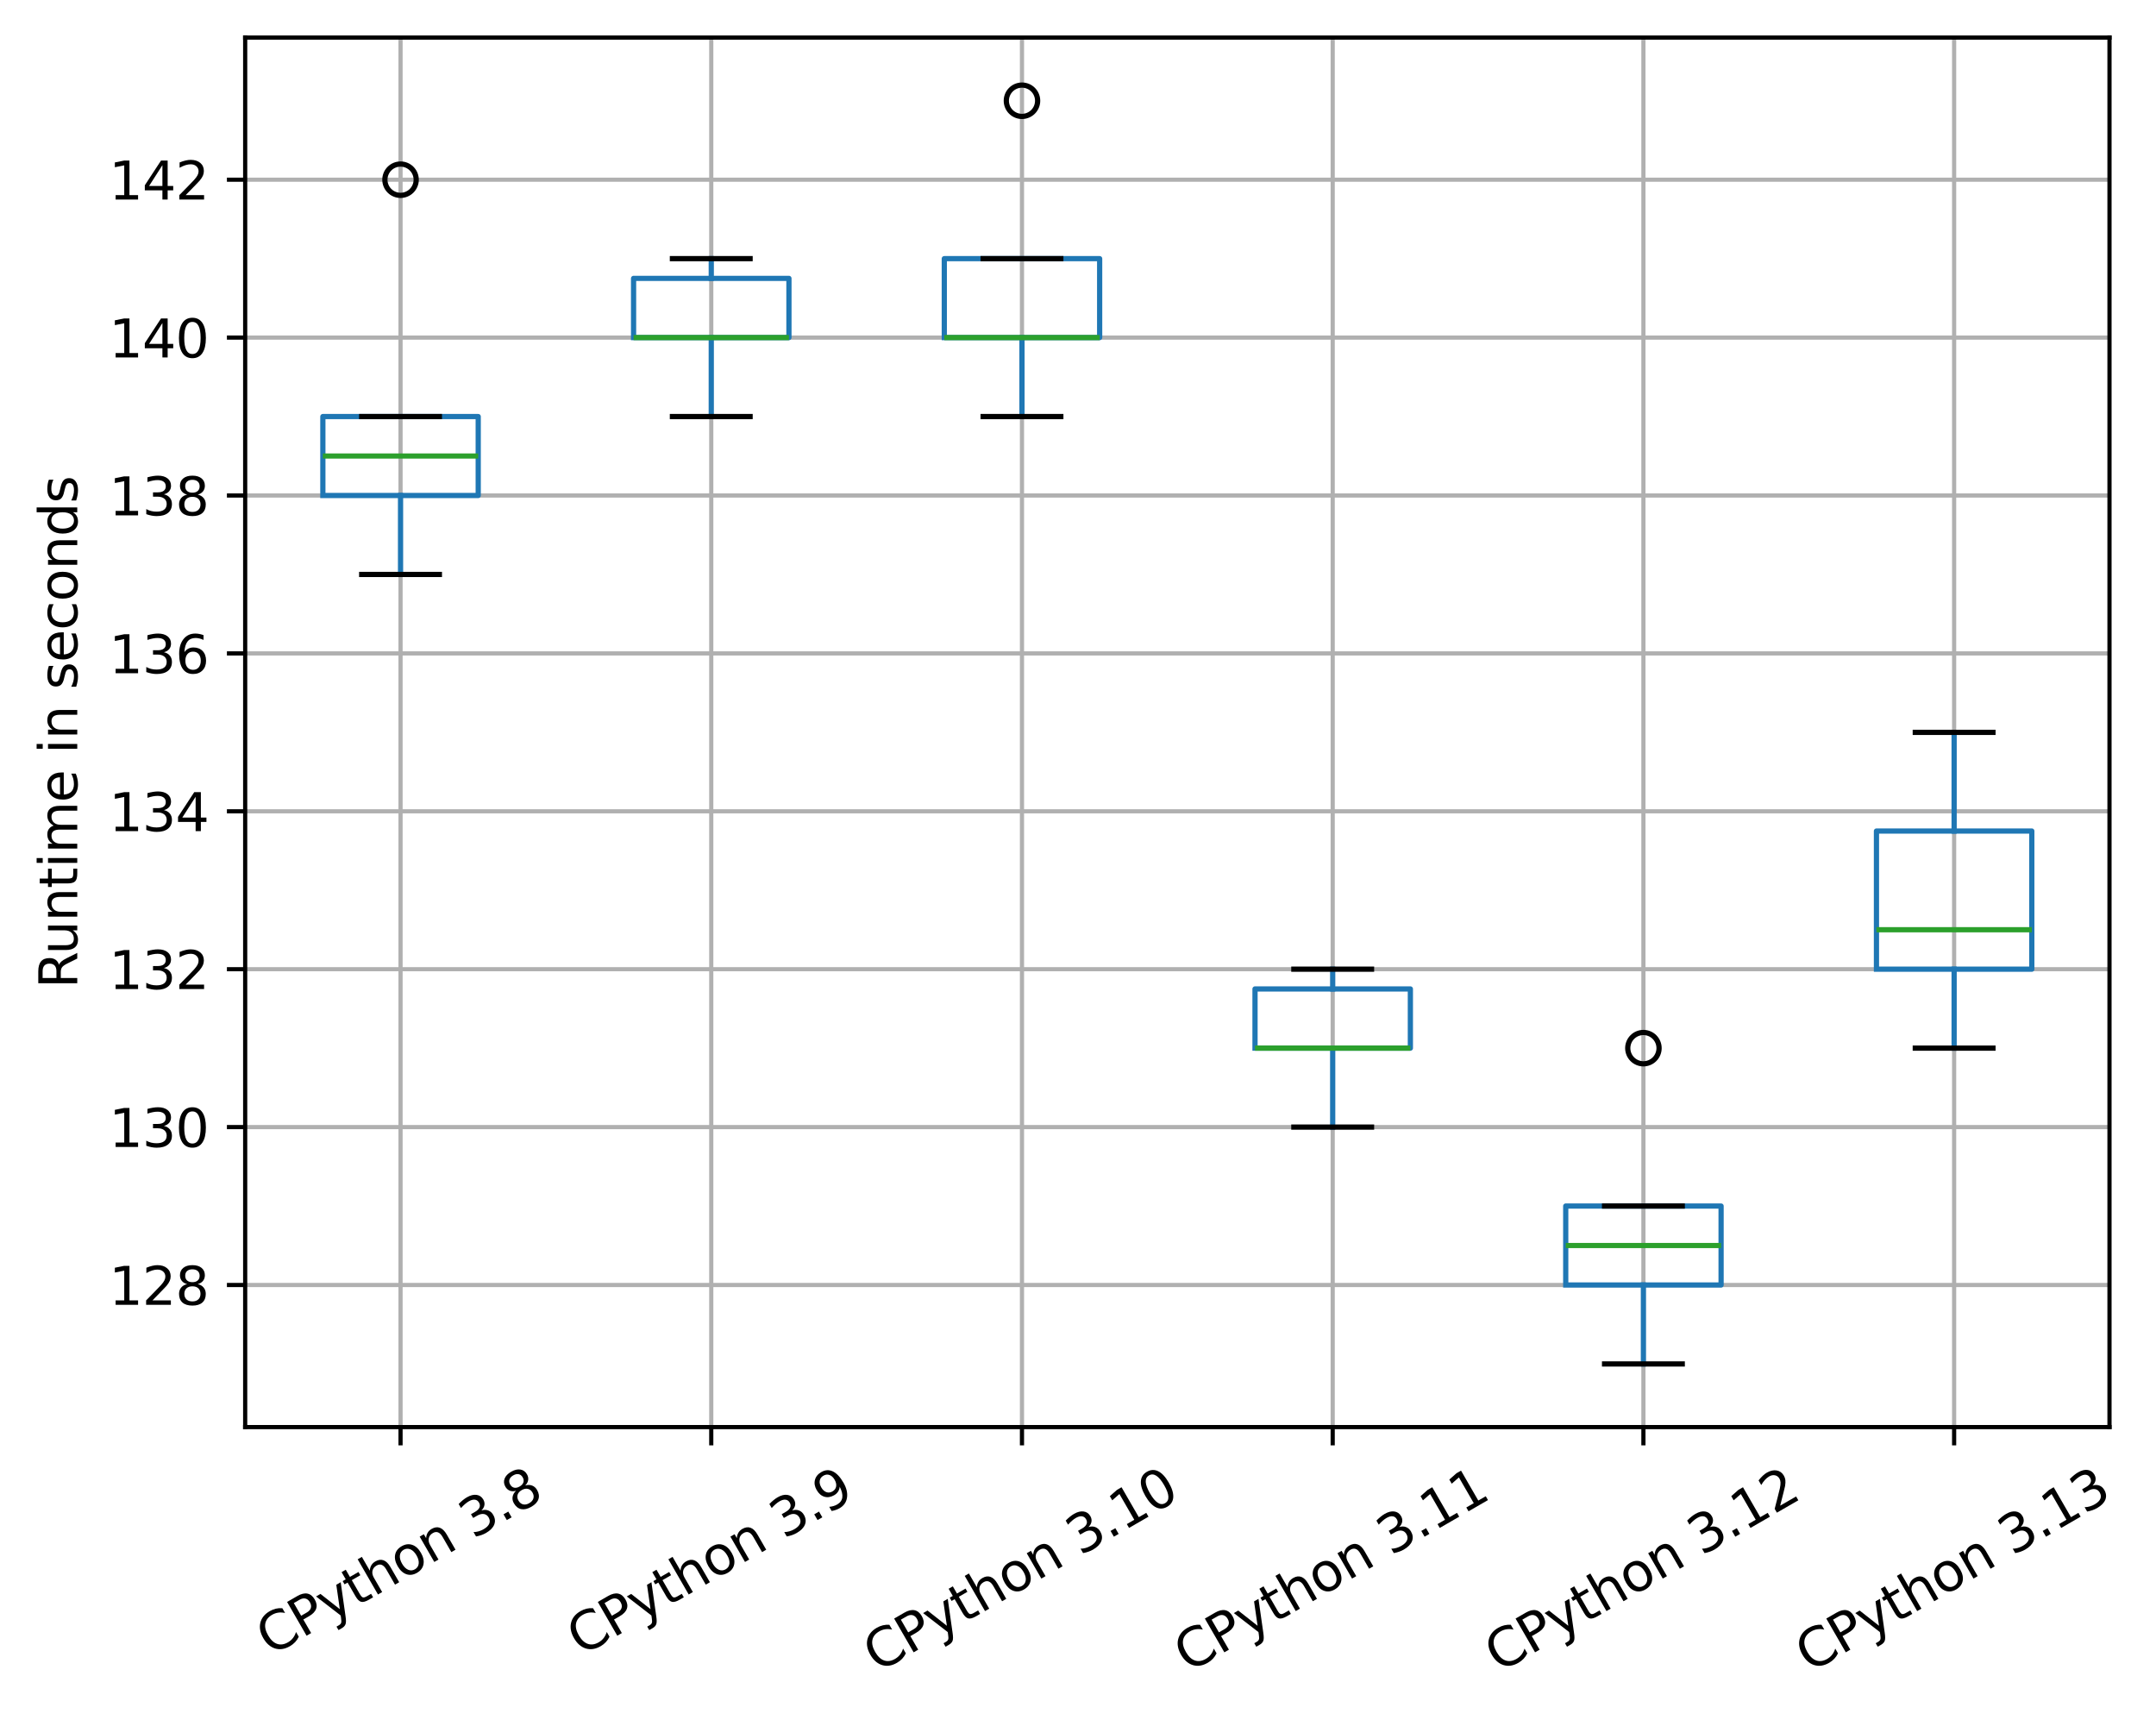 <?xml version="1.0" encoding="utf-8" standalone="no"?>
<!DOCTYPE svg PUBLIC "-//W3C//DTD SVG 1.1//EN"
  "http://www.w3.org/Graphics/SVG/1.1/DTD/svg11.dtd">
<svg xmlns:xlink="http://www.w3.org/1999/xlink" width="412.996pt" height="329.438pt" viewBox="0 0 412.996 329.438" xmlns="http://www.w3.org/2000/svg" version="1.1">
 <defs>
  <style type="text/css">*{stroke-linejoin: round; stroke-linecap: butt}</style>
 </defs>
 <g id="figure_1">
  <g id="patch_1">
   <path d="M 0 329.438 
L 412.996 329.438 
L 412.996 0 
L 0 0 
z
" style="fill: #ffffff"/>
  </g>
  <g id="axes_1">
   <g id="patch_2">
    <path d="M 46.966 273.312 
L 404.086 273.312 
L 404.086 7.2 
L 46.966 7.2 
z
" style="fill: #ffffff"/>
   </g>
   <g id="matplotlib.axis_1">
    <g id="xtick_1">
     <g id="line2d_1">
      <path d="M 76.726 273.312 
L 76.726 7.2 
" clip-path="url(#p60c74990a9)" style="fill: none; stroke: #b0b0b0; stroke-width: 0.8; stroke-linecap: square"/>
     </g>
     <g id="line2d_2">
      <defs>
       <path id="mfdc7b993f3" d="M 0 0 
L 0 3.5 
" style="stroke: #000000; stroke-width: 0.8"/>
      </defs>
      <g>
       <use xlink:href="#mfdc7b993f3" x="76.726" y="273.312" style="stroke: #000000; stroke-width: 0.8"/>
      </g>
     </g>
     <g id="text_1">
      <!-- CPython 3.8 -->
      <g transform="translate(51.81 317.256) rotate(-30) scale(0.1 -0.1)">
       <defs>
        <path id="DejaVuSans-43" d="M 4122 4306 
L 4122 3641 
Q 3803 3938 3442 4084 
Q 3081 4231 2675 4231 
Q 1875 4231 1450 3742 
Q 1025 3253 1025 2328 
Q 1025 1406 1450 917 
Q 1875 428 2675 428 
Q 3081 428 3442 575 
Q 3803 722 4122 1019 
L 4122 359 
Q 3791 134 3420 21 
Q 3050 -91 2638 -91 
Q 1578 -91 968 557 
Q 359 1206 359 2328 
Q 359 3453 968 4101 
Q 1578 4750 2638 4750 
Q 3056 4750 3426 4639 
Q 3797 4528 4122 4306 
z
" transform="scale(0.016)"/>
        <path id="DejaVuSans-50" d="M 1259 4147 
L 1259 2394 
L 2053 2394 
Q 2494 2394 2734 2622 
Q 2975 2850 2975 3272 
Q 2975 3691 2734 3919 
Q 2494 4147 2053 4147 
L 1259 4147 
z
M 628 4666 
L 2053 4666 
Q 2838 4666 3239 4311 
Q 3641 3956 3641 3272 
Q 3641 2581 3239 2228 
Q 2838 1875 2053 1875 
L 1259 1875 
L 1259 0 
L 628 0 
L 628 4666 
z
" transform="scale(0.016)"/>
        <path id="DejaVuSans-79" d="M 2059 -325 
Q 1816 -950 1584 -1140 
Q 1353 -1331 966 -1331 
L 506 -1331 
L 506 -850 
L 844 -850 
Q 1081 -850 1212 -737 
Q 1344 -625 1503 -206 
L 1606 56 
L 191 3500 
L 800 3500 
L 1894 763 
L 2988 3500 
L 3597 3500 
L 2059 -325 
z
" transform="scale(0.016)"/>
        <path id="DejaVuSans-74" d="M 1172 4494 
L 1172 3500 
L 2356 3500 
L 2356 3053 
L 1172 3053 
L 1172 1153 
Q 1172 725 1289 603 
Q 1406 481 1766 481 
L 2356 481 
L 2356 0 
L 1766 0 
Q 1100 0 847 248 
Q 594 497 594 1153 
L 594 3053 
L 172 3053 
L 172 3500 
L 594 3500 
L 594 4494 
L 1172 4494 
z
" transform="scale(0.016)"/>
        <path id="DejaVuSans-68" d="M 3513 2113 
L 3513 0 
L 2938 0 
L 2938 2094 
Q 2938 2591 2744 2837 
Q 2550 3084 2163 3084 
Q 1697 3084 1428 2787 
Q 1159 2491 1159 1978 
L 1159 0 
L 581 0 
L 581 4863 
L 1159 4863 
L 1159 2956 
Q 1366 3272 1645 3428 
Q 1925 3584 2291 3584 
Q 2894 3584 3203 3211 
Q 3513 2838 3513 2113 
z
" transform="scale(0.016)"/>
        <path id="DejaVuSans-6f" d="M 1959 3097 
Q 1497 3097 1228 2736 
Q 959 2375 959 1747 
Q 959 1119 1226 758 
Q 1494 397 1959 397 
Q 2419 397 2687 759 
Q 2956 1122 2956 1747 
Q 2956 2369 2687 2733 
Q 2419 3097 1959 3097 
z
M 1959 3584 
Q 2709 3584 3137 3096 
Q 3566 2609 3566 1747 
Q 3566 888 3137 398 
Q 2709 -91 1959 -91 
Q 1206 -91 779 398 
Q 353 888 353 1747 
Q 353 2609 779 3096 
Q 1206 3584 1959 3584 
z
" transform="scale(0.016)"/>
        <path id="DejaVuSans-6e" d="M 3513 2113 
L 3513 0 
L 2938 0 
L 2938 2094 
Q 2938 2591 2744 2837 
Q 2550 3084 2163 3084 
Q 1697 3084 1428 2787 
Q 1159 2491 1159 1978 
L 1159 0 
L 581 0 
L 581 3500 
L 1159 3500 
L 1159 2956 
Q 1366 3272 1645 3428 
Q 1925 3584 2291 3584 
Q 2894 3584 3203 3211 
Q 3513 2838 3513 2113 
z
" transform="scale(0.016)"/>
        <path id="DejaVuSans-20" transform="scale(0.016)"/>
        <path id="DejaVuSans-33" d="M 2597 2516 
Q 3050 2419 3304 2112 
Q 3559 1806 3559 1356 
Q 3559 666 3084 287 
Q 2609 -91 1734 -91 
Q 1441 -91 1130 -33 
Q 819 25 488 141 
L 488 750 
Q 750 597 1062 519 
Q 1375 441 1716 441 
Q 2309 441 2620 675 
Q 2931 909 2931 1356 
Q 2931 1769 2642 2001 
Q 2353 2234 1838 2234 
L 1294 2234 
L 1294 2753 
L 1863 2753 
Q 2328 2753 2575 2939 
Q 2822 3125 2822 3475 
Q 2822 3834 2567 4026 
Q 2313 4219 1838 4219 
Q 1578 4219 1281 4162 
Q 984 4106 628 3988 
L 628 4550 
Q 988 4650 1302 4700 
Q 1616 4750 1894 4750 
Q 2613 4750 3031 4423 
Q 3450 4097 3450 3541 
Q 3450 3153 3228 2886 
Q 3006 2619 2597 2516 
z
" transform="scale(0.016)"/>
        <path id="DejaVuSans-2e" d="M 684 794 
L 1344 794 
L 1344 0 
L 684 0 
L 684 794 
z
" transform="scale(0.016)"/>
        <path id="DejaVuSans-38" d="M 2034 2216 
Q 1584 2216 1326 1975 
Q 1069 1734 1069 1313 
Q 1069 891 1326 650 
Q 1584 409 2034 409 
Q 2484 409 2743 651 
Q 3003 894 3003 1313 
Q 3003 1734 2745 1975 
Q 2488 2216 2034 2216 
z
M 1403 2484 
Q 997 2584 770 2862 
Q 544 3141 544 3541 
Q 544 4100 942 4425 
Q 1341 4750 2034 4750 
Q 2731 4750 3128 4425 
Q 3525 4100 3525 3541 
Q 3525 3141 3298 2862 
Q 3072 2584 2669 2484 
Q 3125 2378 3379 2068 
Q 3634 1759 3634 1313 
Q 3634 634 3220 271 
Q 2806 -91 2034 -91 
Q 1263 -91 848 271 
Q 434 634 434 1313 
Q 434 1759 690 2068 
Q 947 2378 1403 2484 
z
M 1172 3481 
Q 1172 3119 1398 2916 
Q 1625 2713 2034 2713 
Q 2441 2713 2670 2916 
Q 2900 3119 2900 3481 
Q 2900 3844 2670 4047 
Q 2441 4250 2034 4250 
Q 1625 4250 1398 4047 
Q 1172 3844 1172 3481 
z
" transform="scale(0.016)"/>
       </defs>
       <use xlink:href="#DejaVuSans-43"/>
       <use xlink:href="#DejaVuSans-50" x="69.824"/>
       <use xlink:href="#DejaVuSans-79" x="130.127"/>
       <use xlink:href="#DejaVuSans-74" x="189.307"/>
       <use xlink:href="#DejaVuSans-68" x="228.516"/>
       <use xlink:href="#DejaVuSans-6f" x="291.895"/>
       <use xlink:href="#DejaVuSans-6e" x="353.076"/>
       <use xlink:href="#DejaVuSans-20" x="416.455"/>
       <use xlink:href="#DejaVuSans-33" x="448.242"/>
       <use xlink:href="#DejaVuSans-2e" x="511.865"/>
       <use xlink:href="#DejaVuSans-38" x="543.652"/>
      </g>
     </g>
    </g>
    <g id="xtick_2">
     <g id="line2d_3">
      <path d="M 136.246 273.312 
L 136.246 7.2 
" clip-path="url(#p60c74990a9)" style="fill: none; stroke: #b0b0b0; stroke-width: 0.8; stroke-linecap: square"/>
     </g>
     <g id="line2d_4">
      <g>
       <use xlink:href="#mfdc7b993f3" x="136.246" y="273.312" style="stroke: #000000; stroke-width: 0.8"/>
      </g>
     </g>
     <g id="text_2">
      <!-- CPython 3.9 -->
      <g transform="translate(111.33 317.256) rotate(-30) scale(0.1 -0.1)">
       <defs>
        <path id="DejaVuSans-39" d="M 703 97 
L 703 672 
Q 941 559 1184 500 
Q 1428 441 1663 441 
Q 2288 441 2617 861 
Q 2947 1281 2994 2138 
Q 2813 1869 2534 1725 
Q 2256 1581 1919 1581 
Q 1219 1581 811 2004 
Q 403 2428 403 3163 
Q 403 3881 828 4315 
Q 1253 4750 1959 4750 
Q 2769 4750 3195 4129 
Q 3622 3509 3622 2328 
Q 3622 1225 3098 567 
Q 2575 -91 1691 -91 
Q 1453 -91 1209 -44 
Q 966 3 703 97 
z
M 1959 2075 
Q 2384 2075 2632 2365 
Q 2881 2656 2881 3163 
Q 2881 3666 2632 3958 
Q 2384 4250 1959 4250 
Q 1534 4250 1286 3958 
Q 1038 3666 1038 3163 
Q 1038 2656 1286 2365 
Q 1534 2075 1959 2075 
z
" transform="scale(0.016)"/>
       </defs>
       <use xlink:href="#DejaVuSans-43"/>
       <use xlink:href="#DejaVuSans-50" x="69.824"/>
       <use xlink:href="#DejaVuSans-79" x="130.127"/>
       <use xlink:href="#DejaVuSans-74" x="189.307"/>
       <use xlink:href="#DejaVuSans-68" x="228.516"/>
       <use xlink:href="#DejaVuSans-6f" x="291.895"/>
       <use xlink:href="#DejaVuSans-6e" x="353.076"/>
       <use xlink:href="#DejaVuSans-20" x="416.455"/>
       <use xlink:href="#DejaVuSans-33" x="448.242"/>
       <use xlink:href="#DejaVuSans-2e" x="511.865"/>
       <use xlink:href="#DejaVuSans-39" x="543.652"/>
      </g>
     </g>
    </g>
    <g id="xtick_3">
     <g id="line2d_5">
      <path d="M 195.766 273.312 
L 195.766 7.2 
" clip-path="url(#p60c74990a9)" style="fill: none; stroke: #b0b0b0; stroke-width: 0.8; stroke-linecap: square"/>
     </g>
     <g id="line2d_6">
      <g>
       <use xlink:href="#mfdc7b993f3" x="195.766" y="273.312" style="stroke: #000000; stroke-width: 0.8"/>
      </g>
     </g>
     <g id="text_3">
      <!-- CPython 3.10 -->
      <g transform="translate(168.095 320.437) rotate(-30) scale(0.1 -0.1)">
       <defs>
        <path id="DejaVuSans-31" d="M 794 531 
L 1825 531 
L 1825 4091 
L 703 3866 
L 703 4441 
L 1819 4666 
L 2450 4666 
L 2450 531 
L 3481 531 
L 3481 0 
L 794 0 
L 794 531 
z
" transform="scale(0.016)"/>
        <path id="DejaVuSans-30" d="M 2034 4250 
Q 1547 4250 1301 3770 
Q 1056 3291 1056 2328 
Q 1056 1369 1301 889 
Q 1547 409 2034 409 
Q 2525 409 2770 889 
Q 3016 1369 3016 2328 
Q 3016 3291 2770 3770 
Q 2525 4250 2034 4250 
z
M 2034 4750 
Q 2819 4750 3233 4129 
Q 3647 3509 3647 2328 
Q 3647 1150 3233 529 
Q 2819 -91 2034 -91 
Q 1250 -91 836 529 
Q 422 1150 422 2328 
Q 422 3509 836 4129 
Q 1250 4750 2034 4750 
z
" transform="scale(0.016)"/>
       </defs>
       <use xlink:href="#DejaVuSans-43"/>
       <use xlink:href="#DejaVuSans-50" x="69.824"/>
       <use xlink:href="#DejaVuSans-79" x="130.127"/>
       <use xlink:href="#DejaVuSans-74" x="189.307"/>
       <use xlink:href="#DejaVuSans-68" x="228.516"/>
       <use xlink:href="#DejaVuSans-6f" x="291.895"/>
       <use xlink:href="#DejaVuSans-6e" x="353.076"/>
       <use xlink:href="#DejaVuSans-20" x="416.455"/>
       <use xlink:href="#DejaVuSans-33" x="448.242"/>
       <use xlink:href="#DejaVuSans-2e" x="511.865"/>
       <use xlink:href="#DejaVuSans-31" x="543.652"/>
       <use xlink:href="#DejaVuSans-30" x="607.275"/>
      </g>
     </g>
    </g>
    <g id="xtick_4">
     <g id="line2d_7">
      <path d="M 255.286 273.312 
L 255.286 7.2 
" clip-path="url(#p60c74990a9)" style="fill: none; stroke: #b0b0b0; stroke-width: 0.8; stroke-linecap: square"/>
     </g>
     <g id="line2d_8">
      <g>
       <use xlink:href="#mfdc7b993f3" x="255.286" y="273.312" style="stroke: #000000; stroke-width: 0.8"/>
      </g>
     </g>
     <g id="text_4">
      <!-- CPython 3.11 -->
      <g transform="translate(227.615 320.437) rotate(-30) scale(0.1 -0.1)">
       <use xlink:href="#DejaVuSans-43"/>
       <use xlink:href="#DejaVuSans-50" x="69.824"/>
       <use xlink:href="#DejaVuSans-79" x="130.127"/>
       <use xlink:href="#DejaVuSans-74" x="189.307"/>
       <use xlink:href="#DejaVuSans-68" x="228.516"/>
       <use xlink:href="#DejaVuSans-6f" x="291.895"/>
       <use xlink:href="#DejaVuSans-6e" x="353.076"/>
       <use xlink:href="#DejaVuSans-20" x="416.455"/>
       <use xlink:href="#DejaVuSans-33" x="448.242"/>
       <use xlink:href="#DejaVuSans-2e" x="511.865"/>
       <use xlink:href="#DejaVuSans-31" x="543.652"/>
       <use xlink:href="#DejaVuSans-31" x="607.275"/>
      </g>
     </g>
    </g>
    <g id="xtick_5">
     <g id="line2d_9">
      <path d="M 314.806 273.312 
L 314.806 7.2 
" clip-path="url(#p60c74990a9)" style="fill: none; stroke: #b0b0b0; stroke-width: 0.8; stroke-linecap: square"/>
     </g>
     <g id="line2d_10">
      <g>
       <use xlink:href="#mfdc7b993f3" x="314.806" y="273.312" style="stroke: #000000; stroke-width: 0.8"/>
      </g>
     </g>
     <g id="text_5">
      <!-- CPython 3.12 -->
      <g transform="translate(287.135 320.437) rotate(-30) scale(0.1 -0.1)">
       <defs>
        <path id="DejaVuSans-32" d="M 1228 531 
L 3431 531 
L 3431 0 
L 469 0 
L 469 531 
Q 828 903 1448 1529 
Q 2069 2156 2228 2338 
Q 2531 2678 2651 2914 
Q 2772 3150 2772 3378 
Q 2772 3750 2511 3984 
Q 2250 4219 1831 4219 
Q 1534 4219 1204 4116 
Q 875 4013 500 3803 
L 500 4441 
Q 881 4594 1212 4672 
Q 1544 4750 1819 4750 
Q 2544 4750 2975 4387 
Q 3406 4025 3406 3419 
Q 3406 3131 3298 2873 
Q 3191 2616 2906 2266 
Q 2828 2175 2409 1742 
Q 1991 1309 1228 531 
z
" transform="scale(0.016)"/>
       </defs>
       <use xlink:href="#DejaVuSans-43"/>
       <use xlink:href="#DejaVuSans-50" x="69.824"/>
       <use xlink:href="#DejaVuSans-79" x="130.127"/>
       <use xlink:href="#DejaVuSans-74" x="189.307"/>
       <use xlink:href="#DejaVuSans-68" x="228.516"/>
       <use xlink:href="#DejaVuSans-6f" x="291.895"/>
       <use xlink:href="#DejaVuSans-6e" x="353.076"/>
       <use xlink:href="#DejaVuSans-20" x="416.455"/>
       <use xlink:href="#DejaVuSans-33" x="448.242"/>
       <use xlink:href="#DejaVuSans-2e" x="511.865"/>
       <use xlink:href="#DejaVuSans-31" x="543.652"/>
       <use xlink:href="#DejaVuSans-32" x="607.275"/>
      </g>
     </g>
    </g>
    <g id="xtick_6">
     <g id="line2d_11">
      <path d="M 374.326 273.312 
L 374.326 7.2 
" clip-path="url(#p60c74990a9)" style="fill: none; stroke: #b0b0b0; stroke-width: 0.8; stroke-linecap: square"/>
     </g>
     <g id="line2d_12">
      <g>
       <use xlink:href="#mfdc7b993f3" x="374.326" y="273.312" style="stroke: #000000; stroke-width: 0.8"/>
      </g>
     </g>
     <g id="text_6">
      <!-- CPython 3.13 -->
      <g transform="translate(346.655 320.437) rotate(-30) scale(0.1 -0.1)">
       <use xlink:href="#DejaVuSans-43"/>
       <use xlink:href="#DejaVuSans-50" x="69.824"/>
       <use xlink:href="#DejaVuSans-79" x="130.127"/>
       <use xlink:href="#DejaVuSans-74" x="189.307"/>
       <use xlink:href="#DejaVuSans-68" x="228.516"/>
       <use xlink:href="#DejaVuSans-6f" x="291.895"/>
       <use xlink:href="#DejaVuSans-6e" x="353.076"/>
       <use xlink:href="#DejaVuSans-20" x="416.455"/>
       <use xlink:href="#DejaVuSans-33" x="448.242"/>
       <use xlink:href="#DejaVuSans-2e" x="511.865"/>
       <use xlink:href="#DejaVuSans-31" x="543.652"/>
       <use xlink:href="#DejaVuSans-33" x="607.275"/>
      </g>
     </g>
    </g>
   </g>
   <g id="matplotlib.axis_2">
    <g id="ytick_1">
     <g id="line2d_13">
      <path d="M 46.966 246.096 
L 404.086 246.096 
" clip-path="url(#p60c74990a9)" style="fill: none; stroke: #b0b0b0; stroke-width: 0.8; stroke-linecap: square"/>
     </g>
     <g id="line2d_14">
      <defs>
       <path id="m1255f9f50a" d="M 0 0 
L -3.5 0 
" style="stroke: #000000; stroke-width: 0.8"/>
      </defs>
      <g>
       <use xlink:href="#m1255f9f50a" x="46.966" y="246.096" style="stroke: #000000; stroke-width: 0.8"/>
      </g>
     </g>
     <g id="text_7">
      <!-- 128 -->
      <g transform="translate(20.878 249.895) scale(0.1 -0.1)">
       <use xlink:href="#DejaVuSans-31"/>
       <use xlink:href="#DejaVuSans-32" x="63.623"/>
       <use xlink:href="#DejaVuSans-38" x="127.246"/>
      </g>
     </g>
    </g>
    <g id="ytick_2">
     <g id="line2d_15">
      <path d="M 46.966 215.856 
L 404.086 215.856 
" clip-path="url(#p60c74990a9)" style="fill: none; stroke: #b0b0b0; stroke-width: 0.8; stroke-linecap: square"/>
     </g>
     <g id="line2d_16">
      <g>
       <use xlink:href="#m1255f9f50a" x="46.966" y="215.856" style="stroke: #000000; stroke-width: 0.8"/>
      </g>
     </g>
     <g id="text_8">
      <!-- 130 -->
      <g transform="translate(20.878 219.655) scale(0.1 -0.1)">
       <use xlink:href="#DejaVuSans-31"/>
       <use xlink:href="#DejaVuSans-33" x="63.623"/>
       <use xlink:href="#DejaVuSans-30" x="127.246"/>
      </g>
     </g>
    </g>
    <g id="ytick_3">
     <g id="line2d_17">
      <path d="M 46.966 185.616 
L 404.086 185.616 
" clip-path="url(#p60c74990a9)" style="fill: none; stroke: #b0b0b0; stroke-width: 0.8; stroke-linecap: square"/>
     </g>
     <g id="line2d_18">
      <g>
       <use xlink:href="#m1255f9f50a" x="46.966" y="185.616" style="stroke: #000000; stroke-width: 0.8"/>
      </g>
     </g>
     <g id="text_9">
      <!-- 132 -->
      <g transform="translate(20.878 189.415) scale(0.1 -0.1)">
       <use xlink:href="#DejaVuSans-31"/>
       <use xlink:href="#DejaVuSans-33" x="63.623"/>
       <use xlink:href="#DejaVuSans-32" x="127.246"/>
      </g>
     </g>
    </g>
    <g id="ytick_4">
     <g id="line2d_19">
      <path d="M 46.966 155.376 
L 404.086 155.376 
" clip-path="url(#p60c74990a9)" style="fill: none; stroke: #b0b0b0; stroke-width: 0.8; stroke-linecap: square"/>
     </g>
     <g id="line2d_20">
      <g>
       <use xlink:href="#m1255f9f50a" x="46.966" y="155.376" style="stroke: #000000; stroke-width: 0.8"/>
      </g>
     </g>
     <g id="text_10">
      <!-- 134 -->
      <g transform="translate(20.878 159.175) scale(0.1 -0.1)">
       <defs>
        <path id="DejaVuSans-34" d="M 2419 4116 
L 825 1625 
L 2419 1625 
L 2419 4116 
z
M 2253 4666 
L 3047 4666 
L 3047 1625 
L 3713 1625 
L 3713 1100 
L 3047 1100 
L 3047 0 
L 2419 0 
L 2419 1100 
L 313 1100 
L 313 1709 
L 2253 4666 
z
" transform="scale(0.016)"/>
       </defs>
       <use xlink:href="#DejaVuSans-31"/>
       <use xlink:href="#DejaVuSans-33" x="63.623"/>
       <use xlink:href="#DejaVuSans-34" x="127.246"/>
      </g>
     </g>
    </g>
    <g id="ytick_5">
     <g id="line2d_21">
      <path d="M 46.966 125.136 
L 404.086 125.136 
" clip-path="url(#p60c74990a9)" style="fill: none; stroke: #b0b0b0; stroke-width: 0.8; stroke-linecap: square"/>
     </g>
     <g id="line2d_22">
      <g>
       <use xlink:href="#m1255f9f50a" x="46.966" y="125.136" style="stroke: #000000; stroke-width: 0.8"/>
      </g>
     </g>
     <g id="text_11">
      <!-- 136 -->
      <g transform="translate(20.878 128.935) scale(0.1 -0.1)">
       <defs>
        <path id="DejaVuSans-36" d="M 2113 2584 
Q 1688 2584 1439 2293 
Q 1191 2003 1191 1497 
Q 1191 994 1439 701 
Q 1688 409 2113 409 
Q 2538 409 2786 701 
Q 3034 994 3034 1497 
Q 3034 2003 2786 2293 
Q 2538 2584 2113 2584 
z
M 3366 4563 
L 3366 3988 
Q 3128 4100 2886 4159 
Q 2644 4219 2406 4219 
Q 1781 4219 1451 3797 
Q 1122 3375 1075 2522 
Q 1259 2794 1537 2939 
Q 1816 3084 2150 3084 
Q 2853 3084 3261 2657 
Q 3669 2231 3669 1497 
Q 3669 778 3244 343 
Q 2819 -91 2113 -91 
Q 1303 -91 875 529 
Q 447 1150 447 2328 
Q 447 3434 972 4092 
Q 1497 4750 2381 4750 
Q 2619 4750 2861 4703 
Q 3103 4656 3366 4563 
z
" transform="scale(0.016)"/>
       </defs>
       <use xlink:href="#DejaVuSans-31"/>
       <use xlink:href="#DejaVuSans-33" x="63.623"/>
       <use xlink:href="#DejaVuSans-36" x="127.246"/>
      </g>
     </g>
    </g>
    <g id="ytick_6">
     <g id="line2d_23">
      <path d="M 46.966 94.896 
L 404.086 94.896 
" clip-path="url(#p60c74990a9)" style="fill: none; stroke: #b0b0b0; stroke-width: 0.8; stroke-linecap: square"/>
     </g>
     <g id="line2d_24">
      <g>
       <use xlink:href="#m1255f9f50a" x="46.966" y="94.896" style="stroke: #000000; stroke-width: 0.8"/>
      </g>
     </g>
     <g id="text_12">
      <!-- 138 -->
      <g transform="translate(20.878 98.695) scale(0.1 -0.1)">
       <use xlink:href="#DejaVuSans-31"/>
       <use xlink:href="#DejaVuSans-33" x="63.623"/>
       <use xlink:href="#DejaVuSans-38" x="127.246"/>
      </g>
     </g>
    </g>
    <g id="ytick_7">
     <g id="line2d_25">
      <path d="M 46.966 64.656 
L 404.086 64.656 
" clip-path="url(#p60c74990a9)" style="fill: none; stroke: #b0b0b0; stroke-width: 0.8; stroke-linecap: square"/>
     </g>
     <g id="line2d_26">
      <g>
       <use xlink:href="#m1255f9f50a" x="46.966" y="64.656" style="stroke: #000000; stroke-width: 0.8"/>
      </g>
     </g>
     <g id="text_13">
      <!-- 140 -->
      <g transform="translate(20.878 68.455) scale(0.1 -0.1)">
       <use xlink:href="#DejaVuSans-31"/>
       <use xlink:href="#DejaVuSans-34" x="63.623"/>
       <use xlink:href="#DejaVuSans-30" x="127.246"/>
      </g>
     </g>
    </g>
    <g id="ytick_8">
     <g id="line2d_27">
      <path d="M 46.966 34.416 
L 404.086 34.416 
" clip-path="url(#p60c74990a9)" style="fill: none; stroke: #b0b0b0; stroke-width: 0.8; stroke-linecap: square"/>
     </g>
     <g id="line2d_28">
      <g>
       <use xlink:href="#m1255f9f50a" x="46.966" y="34.416" style="stroke: #000000; stroke-width: 0.8"/>
      </g>
     </g>
     <g id="text_14">
      <!-- 142 -->
      <g transform="translate(20.878 38.215) scale(0.1 -0.1)">
       <use xlink:href="#DejaVuSans-31"/>
       <use xlink:href="#DejaVuSans-34" x="63.623"/>
       <use xlink:href="#DejaVuSans-32" x="127.246"/>
      </g>
     </g>
    </g>
    <g id="text_15">
     <!-- Runtime in seconds -->
     <g transform="translate(14.798 189.312) rotate(-90) scale(0.1 -0.1)">
      <defs>
       <path id="DejaVuSans-52" d="M 2841 2188 
Q 3044 2119 3236 1894 
Q 3428 1669 3622 1275 
L 4263 0 
L 3584 0 
L 2988 1197 
Q 2756 1666 2539 1819 
Q 2322 1972 1947 1972 
L 1259 1972 
L 1259 0 
L 628 0 
L 628 4666 
L 2053 4666 
Q 2853 4666 3247 4331 
Q 3641 3997 3641 3322 
Q 3641 2881 3436 2590 
Q 3231 2300 2841 2188 
z
M 1259 4147 
L 1259 2491 
L 2053 2491 
Q 2509 2491 2742 2702 
Q 2975 2913 2975 3322 
Q 2975 3731 2742 3939 
Q 2509 4147 2053 4147 
L 1259 4147 
z
" transform="scale(0.016)"/>
       <path id="DejaVuSans-75" d="M 544 1381 
L 544 3500 
L 1119 3500 
L 1119 1403 
Q 1119 906 1312 657 
Q 1506 409 1894 409 
Q 2359 409 2629 706 
Q 2900 1003 2900 1516 
L 2900 3500 
L 3475 3500 
L 3475 0 
L 2900 0 
L 2900 538 
Q 2691 219 2414 64 
Q 2138 -91 1772 -91 
Q 1169 -91 856 284 
Q 544 659 544 1381 
z
M 1991 3584 
L 1991 3584 
z
" transform="scale(0.016)"/>
       <path id="DejaVuSans-69" d="M 603 3500 
L 1178 3500 
L 1178 0 
L 603 0 
L 603 3500 
z
M 603 4863 
L 1178 4863 
L 1178 4134 
L 603 4134 
L 603 4863 
z
" transform="scale(0.016)"/>
       <path id="DejaVuSans-6d" d="M 3328 2828 
Q 3544 3216 3844 3400 
Q 4144 3584 4550 3584 
Q 5097 3584 5394 3201 
Q 5691 2819 5691 2113 
L 5691 0 
L 5113 0 
L 5113 2094 
Q 5113 2597 4934 2840 
Q 4756 3084 4391 3084 
Q 3944 3084 3684 2787 
Q 3425 2491 3425 1978 
L 3425 0 
L 2847 0 
L 2847 2094 
Q 2847 2600 2669 2842 
Q 2491 3084 2119 3084 
Q 1678 3084 1418 2786 
Q 1159 2488 1159 1978 
L 1159 0 
L 581 0 
L 581 3500 
L 1159 3500 
L 1159 2956 
Q 1356 3278 1631 3431 
Q 1906 3584 2284 3584 
Q 2666 3584 2933 3390 
Q 3200 3197 3328 2828 
z
" transform="scale(0.016)"/>
       <path id="DejaVuSans-65" d="M 3597 1894 
L 3597 1613 
L 953 1613 
Q 991 1019 1311 708 
Q 1631 397 2203 397 
Q 2534 397 2845 478 
Q 3156 559 3463 722 
L 3463 178 
Q 3153 47 2828 -22 
Q 2503 -91 2169 -91 
Q 1331 -91 842 396 
Q 353 884 353 1716 
Q 353 2575 817 3079 
Q 1281 3584 2069 3584 
Q 2775 3584 3186 3129 
Q 3597 2675 3597 1894 
z
M 3022 2063 
Q 3016 2534 2758 2815 
Q 2500 3097 2075 3097 
Q 1594 3097 1305 2825 
Q 1016 2553 972 2059 
L 3022 2063 
z
" transform="scale(0.016)"/>
       <path id="DejaVuSans-73" d="M 2834 3397 
L 2834 2853 
Q 2591 2978 2328 3040 
Q 2066 3103 1784 3103 
Q 1356 3103 1142 2972 
Q 928 2841 928 2578 
Q 928 2378 1081 2264 
Q 1234 2150 1697 2047 
L 1894 2003 
Q 2506 1872 2764 1633 
Q 3022 1394 3022 966 
Q 3022 478 2636 193 
Q 2250 -91 1575 -91 
Q 1294 -91 989 -36 
Q 684 19 347 128 
L 347 722 
Q 666 556 975 473 
Q 1284 391 1588 391 
Q 1994 391 2212 530 
Q 2431 669 2431 922 
Q 2431 1156 2273 1281 
Q 2116 1406 1581 1522 
L 1381 1569 
Q 847 1681 609 1914 
Q 372 2147 372 2553 
Q 372 3047 722 3315 
Q 1072 3584 1716 3584 
Q 2034 3584 2315 3537 
Q 2597 3491 2834 3397 
z
" transform="scale(0.016)"/>
       <path id="DejaVuSans-63" d="M 3122 3366 
L 3122 2828 
Q 2878 2963 2633 3030 
Q 2388 3097 2138 3097 
Q 1578 3097 1268 2742 
Q 959 2388 959 1747 
Q 959 1106 1268 751 
Q 1578 397 2138 397 
Q 2388 397 2633 464 
Q 2878 531 3122 666 
L 3122 134 
Q 2881 22 2623 -34 
Q 2366 -91 2075 -91 
Q 1284 -91 818 406 
Q 353 903 353 1747 
Q 353 2603 823 3093 
Q 1294 3584 2113 3584 
Q 2378 3584 2631 3529 
Q 2884 3475 3122 3366 
z
" transform="scale(0.016)"/>
       <path id="DejaVuSans-64" d="M 2906 2969 
L 2906 4863 
L 3481 4863 
L 3481 0 
L 2906 0 
L 2906 525 
Q 2725 213 2448 61 
Q 2172 -91 1784 -91 
Q 1150 -91 751 415 
Q 353 922 353 1747 
Q 353 2572 751 3078 
Q 1150 3584 1784 3584 
Q 2172 3584 2448 3432 
Q 2725 3281 2906 2969 
z
M 947 1747 
Q 947 1113 1208 752 
Q 1469 391 1925 391 
Q 2381 391 2643 752 
Q 2906 1113 2906 1747 
Q 2906 2381 2643 2742 
Q 2381 3103 1925 3103 
Q 1469 3103 1208 2742 
Q 947 2381 947 1747 
z
" transform="scale(0.016)"/>
      </defs>
      <use xlink:href="#DejaVuSans-52"/>
      <use xlink:href="#DejaVuSans-75" x="64.982"/>
      <use xlink:href="#DejaVuSans-6e" x="128.361"/>
      <use xlink:href="#DejaVuSans-74" x="191.74"/>
      <use xlink:href="#DejaVuSans-69" x="230.949"/>
      <use xlink:href="#DejaVuSans-6d" x="258.732"/>
      <use xlink:href="#DejaVuSans-65" x="356.145"/>
      <use xlink:href="#DejaVuSans-20" x="417.668"/>
      <use xlink:href="#DejaVuSans-69" x="449.455"/>
      <use xlink:href="#DejaVuSans-6e" x="477.238"/>
      <use xlink:href="#DejaVuSans-20" x="540.617"/>
      <use xlink:href="#DejaVuSans-73" x="572.404"/>
      <use xlink:href="#DejaVuSans-65" x="624.504"/>
      <use xlink:href="#DejaVuSans-63" x="686.027"/>
      <use xlink:href="#DejaVuSans-6f" x="741.008"/>
      <use xlink:href="#DejaVuSans-6e" x="802.189"/>
      <use xlink:href="#DejaVuSans-64" x="865.568"/>
      <use xlink:href="#DejaVuSans-73" x="929.045"/>
     </g>
    </g>
   </g>
   <g id="line2d_29">
    <path d="M 61.846 94.896 
L 91.606 94.896 
L 91.606 79.776 
L 61.846 79.776 
L 61.846 94.896 
" clip-path="url(#p60c74990a9)" style="fill: none; stroke: #1f77b4; stroke-linecap: square"/>
   </g>
   <g id="line2d_30">
    <path d="M 76.726 94.896 
L 76.726 110.016 
" clip-path="url(#p60c74990a9)" style="fill: none; stroke: #1f77b4; stroke-linecap: square"/>
   </g>
   <g id="line2d_31">
    <path d="M 76.726 79.776 
L 76.726 79.776 
" clip-path="url(#p60c74990a9)" style="fill: none; stroke: #1f77b4; stroke-linecap: square"/>
   </g>
   <g id="line2d_32">
    <path d="M 69.286 110.016 
L 84.166 110.016 
" clip-path="url(#p60c74990a9)" style="fill: none; stroke: #000000; stroke-linecap: square"/>
   </g>
   <g id="line2d_33">
    <path d="M 69.286 79.776 
L 84.166 79.776 
" clip-path="url(#p60c74990a9)" style="fill: none; stroke: #000000; stroke-linecap: square"/>
   </g>
   <g id="line2d_34">
    <defs>
     <path id="mb6064feb01" d="M 0 3 
C 0.796 3 1.559 2.684 2.121 2.121 
C 2.684 1.559 3 0.796 3 0 
C 3 -0.796 2.684 -1.559 2.121 -2.121 
C 1.559 -2.684 0.796 -3 0 -3 
C -0.796 -3 -1.559 -2.684 -2.121 -2.121 
C -2.684 -1.559 -3 -0.796 -3 0 
C -3 0.796 -2.684 1.559 -2.121 2.121 
C -1.559 2.684 -0.796 3 0 3 
z
" style="stroke: #000000"/>
    </defs>
    <g clip-path="url(#p60c74990a9)">
     <use xlink:href="#mb6064feb01" x="76.726" y="34.416" style="fill-opacity: 0; stroke: #000000"/>
    </g>
   </g>
   <g id="line2d_35">
    <path d="M 121.366 64.656 
L 151.126 64.656 
L 151.126 53.316 
L 121.366 53.316 
L 121.366 64.656 
" clip-path="url(#p60c74990a9)" style="fill: none; stroke: #1f77b4; stroke-linecap: square"/>
   </g>
   <g id="line2d_36">
    <path d="M 136.246 64.656 
L 136.246 79.776 
" clip-path="url(#p60c74990a9)" style="fill: none; stroke: #1f77b4; stroke-linecap: square"/>
   </g>
   <g id="line2d_37">
    <path d="M 136.246 53.316 
L 136.246 49.536 
" clip-path="url(#p60c74990a9)" style="fill: none; stroke: #1f77b4; stroke-linecap: square"/>
   </g>
   <g id="line2d_38">
    <path d="M 128.806 79.776 
L 143.686 79.776 
" clip-path="url(#p60c74990a9)" style="fill: none; stroke: #000000; stroke-linecap: square"/>
   </g>
   <g id="line2d_39">
    <path d="M 128.806 49.536 
L 143.686 49.536 
" clip-path="url(#p60c74990a9)" style="fill: none; stroke: #000000; stroke-linecap: square"/>
   </g>
   <g id="line2d_40"/>
   <g id="line2d_41">
    <path d="M 180.886 64.656 
L 210.646 64.656 
L 210.646 49.536 
L 180.886 49.536 
L 180.886 64.656 
" clip-path="url(#p60c74990a9)" style="fill: none; stroke: #1f77b4; stroke-linecap: square"/>
   </g>
   <g id="line2d_42">
    <path d="M 195.766 64.656 
L 195.766 79.776 
" clip-path="url(#p60c74990a9)" style="fill: none; stroke: #1f77b4; stroke-linecap: square"/>
   </g>
   <g id="line2d_43">
    <path d="M 195.766 49.536 
L 195.766 49.536 
" clip-path="url(#p60c74990a9)" style="fill: none; stroke: #1f77b4; stroke-linecap: square"/>
   </g>
   <g id="line2d_44">
    <path d="M 188.326 79.776 
L 203.206 79.776 
" clip-path="url(#p60c74990a9)" style="fill: none; stroke: #000000; stroke-linecap: square"/>
   </g>
   <g id="line2d_45">
    <path d="M 188.326 49.536 
L 203.206 49.536 
" clip-path="url(#p60c74990a9)" style="fill: none; stroke: #000000; stroke-linecap: square"/>
   </g>
   <g id="line2d_46">
    <g clip-path="url(#p60c74990a9)">
     <use xlink:href="#mb6064feb01" x="195.766" y="19.296" style="fill-opacity: 0; stroke: #000000"/>
    </g>
   </g>
   <g id="line2d_47">
    <path d="M 240.406 200.736 
L 270.166 200.736 
L 270.166 189.396 
L 240.406 189.396 
L 240.406 200.736 
" clip-path="url(#p60c74990a9)" style="fill: none; stroke: #1f77b4; stroke-linecap: square"/>
   </g>
   <g id="line2d_48">
    <path d="M 255.286 200.736 
L 255.286 215.856 
" clip-path="url(#p60c74990a9)" style="fill: none; stroke: #1f77b4; stroke-linecap: square"/>
   </g>
   <g id="line2d_49">
    <path d="M 255.286 189.396 
L 255.286 185.616 
" clip-path="url(#p60c74990a9)" style="fill: none; stroke: #1f77b4; stroke-linecap: square"/>
   </g>
   <g id="line2d_50">
    <path d="M 247.846 215.856 
L 262.726 215.856 
" clip-path="url(#p60c74990a9)" style="fill: none; stroke: #000000; stroke-linecap: square"/>
   </g>
   <g id="line2d_51">
    <path d="M 247.846 185.616 
L 262.726 185.616 
" clip-path="url(#p60c74990a9)" style="fill: none; stroke: #000000; stroke-linecap: square"/>
   </g>
   <g id="line2d_52"/>
   <g id="line2d_53">
    <path d="M 299.926 246.096 
L 329.686 246.096 
L 329.686 230.976 
L 299.926 230.976 
L 299.926 246.096 
" clip-path="url(#p60c74990a9)" style="fill: none; stroke: #1f77b4; stroke-linecap: square"/>
   </g>
   <g id="line2d_54">
    <path d="M 314.806 246.096 
L 314.806 261.216 
" clip-path="url(#p60c74990a9)" style="fill: none; stroke: #1f77b4; stroke-linecap: square"/>
   </g>
   <g id="line2d_55">
    <path d="M 314.806 230.976 
L 314.806 230.976 
" clip-path="url(#p60c74990a9)" style="fill: none; stroke: #1f77b4; stroke-linecap: square"/>
   </g>
   <g id="line2d_56">
    <path d="M 307.366 261.216 
L 322.246 261.216 
" clip-path="url(#p60c74990a9)" style="fill: none; stroke: #000000; stroke-linecap: square"/>
   </g>
   <g id="line2d_57">
    <path d="M 307.366 230.976 
L 322.246 230.976 
" clip-path="url(#p60c74990a9)" style="fill: none; stroke: #000000; stroke-linecap: square"/>
   </g>
   <g id="line2d_58">
    <g clip-path="url(#p60c74990a9)">
     <use xlink:href="#mb6064feb01" x="314.806" y="200.736" style="fill-opacity: 0; stroke: #000000"/>
    </g>
   </g>
   <g id="line2d_59">
    <path d="M 359.446 185.616 
L 389.206 185.616 
L 389.206 159.156 
L 359.446 159.156 
L 359.446 185.616 
" clip-path="url(#p60c74990a9)" style="fill: none; stroke: #1f77b4; stroke-linecap: square"/>
   </g>
   <g id="line2d_60">
    <path d="M 374.326 185.616 
L 374.326 200.736 
" clip-path="url(#p60c74990a9)" style="fill: none; stroke: #1f77b4; stroke-linecap: square"/>
   </g>
   <g id="line2d_61">
    <path d="M 374.326 159.156 
L 374.326 140.256 
" clip-path="url(#p60c74990a9)" style="fill: none; stroke: #1f77b4; stroke-linecap: square"/>
   </g>
   <g id="line2d_62">
    <path d="M 366.886 200.736 
L 381.766 200.736 
" clip-path="url(#p60c74990a9)" style="fill: none; stroke: #000000; stroke-linecap: square"/>
   </g>
   <g id="line2d_63">
    <path d="M 366.886 140.256 
L 381.766 140.256 
" clip-path="url(#p60c74990a9)" style="fill: none; stroke: #000000; stroke-linecap: square"/>
   </g>
   <g id="line2d_64"/>
   <g id="line2d_65">
    <path d="M 61.846 87.336 
L 91.606 87.336 
" clip-path="url(#p60c74990a9)" style="fill: none; stroke: #2ca02c"/>
   </g>
   <g id="line2d_66">
    <path d="M 121.366 64.656 
L 151.126 64.656 
" clip-path="url(#p60c74990a9)" style="fill: none; stroke: #2ca02c"/>
   </g>
   <g id="line2d_67">
    <path d="M 180.886 64.656 
L 210.646 64.656 
" clip-path="url(#p60c74990a9)" style="fill: none; stroke: #2ca02c"/>
   </g>
   <g id="line2d_68">
    <path d="M 240.406 200.736 
L 270.166 200.736 
" clip-path="url(#p60c74990a9)" style="fill: none; stroke: #2ca02c"/>
   </g>
   <g id="line2d_69">
    <path d="M 299.926 238.536 
L 329.686 238.536 
" clip-path="url(#p60c74990a9)" style="fill: none; stroke: #2ca02c"/>
   </g>
   <g id="line2d_70">
    <path d="M 359.446 178.056 
L 389.206 178.056 
" clip-path="url(#p60c74990a9)" style="fill: none; stroke: #2ca02c"/>
   </g>
   <g id="patch_3">
    <path d="M 46.966 273.312 
L 46.966 7.2 
" style="fill: none; stroke: #000000; stroke-width: 0.8; stroke-linejoin: miter; stroke-linecap: square"/>
   </g>
   <g id="patch_4">
    <path d="M 404.086 273.312 
L 404.086 7.2 
" style="fill: none; stroke: #000000; stroke-width: 0.8; stroke-linejoin: miter; stroke-linecap: square"/>
   </g>
   <g id="patch_5">
    <path d="M 46.966 273.312 
L 404.086 273.312 
" style="fill: none; stroke: #000000; stroke-width: 0.8; stroke-linejoin: miter; stroke-linecap: square"/>
   </g>
   <g id="patch_6">
    <path d="M 46.966 7.2 
L 404.086 7.2 
" style="fill: none; stroke: #000000; stroke-width: 0.8; stroke-linejoin: miter; stroke-linecap: square"/>
   </g>
  </g>
 </g>
 <defs>
  <clipPath id="p60c74990a9">
   <rect x="46.966" y="7.2" width="357.12" height="266.112"/>
  </clipPath>
 </defs>
</svg>
